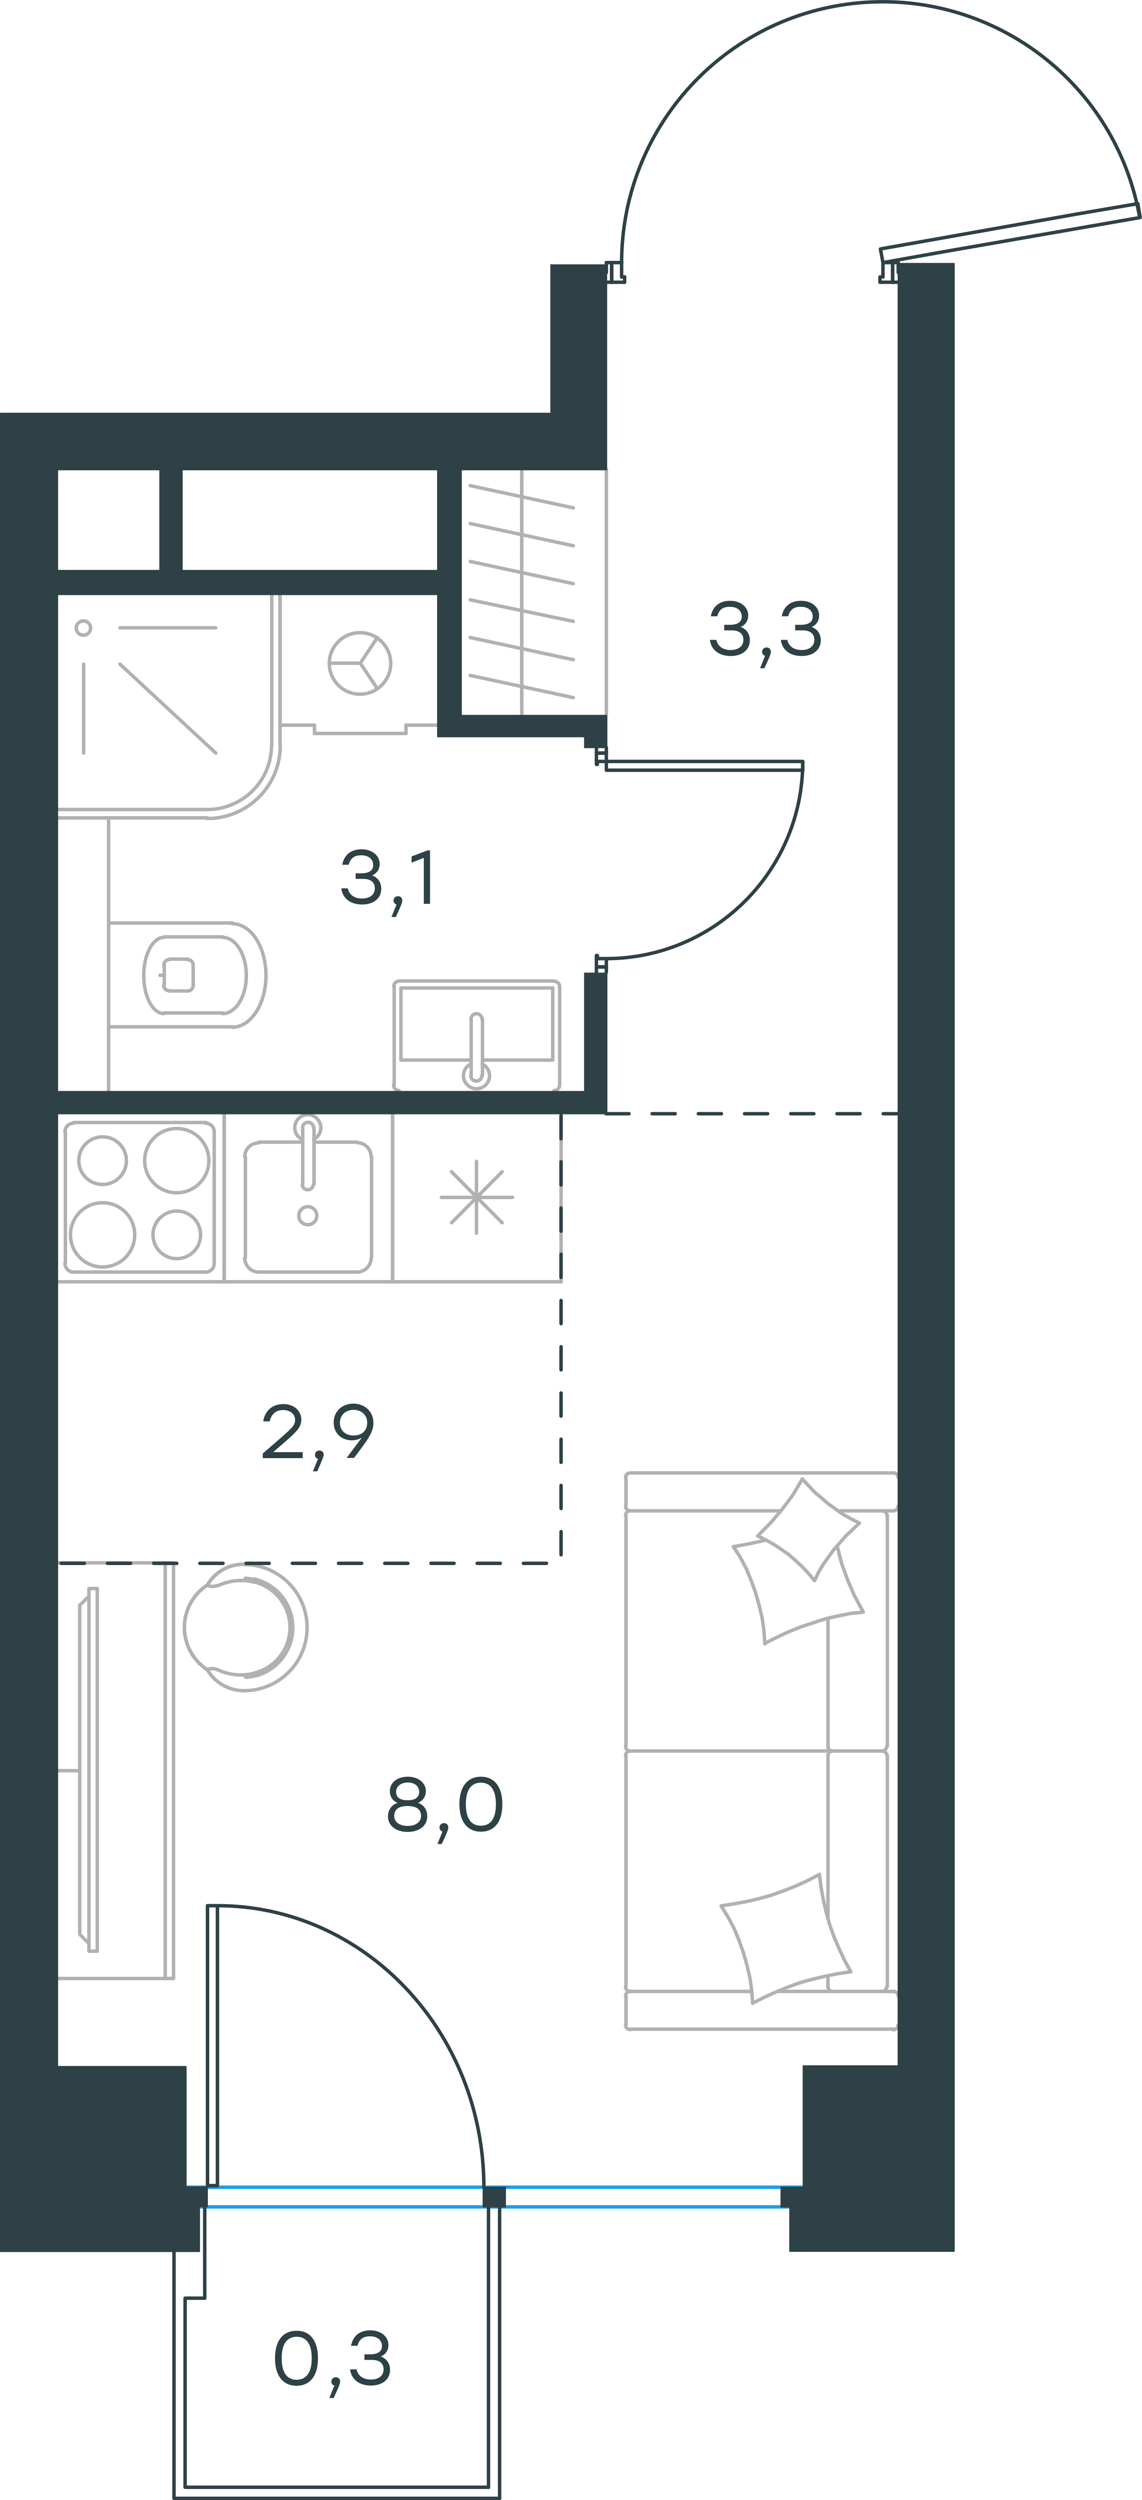 <?xml version="1.0" encoding="utf-8"?>
<!-- Generator: Adobe Illustrator 26.5.0, SVG Export Plug-In . SVG Version: 6.00 Build 0)  -->
<svg version="1.1" id="Слой_1" xmlns="http://www.w3.org/2000/svg" xmlns:xlink="http://www.w3.org/1999/xlink" x="0px" y="0px"
	 viewBox="0 0 494.2 1081.5" style="enable-background:new 0 0 494.2 1081.5;" xml:space="preserve">
<style type="text/css">
	.st0{fill:none;stroke:#2D4146;stroke-width:1.5;stroke-linecap:round;stroke-linejoin:round;stroke-miterlimit:22.926;}
	.st1{fill:none;stroke:#B2B1B0;stroke-width:1.5;stroke-linecap:round;stroke-linejoin:round;stroke-miterlimit:10;}
	.st2{fill:none;stroke:#1D9CEB;stroke-width:1.5;stroke-linecap:round;stroke-linejoin:round;stroke-miterlimit:22.926;}
	
		.st3{fill:none;stroke:#2D4146;stroke-width:1.5;stroke-linecap:round;stroke-linejoin:round;stroke-miterlimit:22.926;stroke-dasharray:10;}
	
		.st4{fill-rule:evenodd;clip-rule:evenodd;fill:#2D4146;stroke:#2D4146;stroke-width:0.5;stroke-linecap:round;stroke-linejoin:round;stroke-miterlimit:10;}
	.st5{fill:#2D4146;}
</style>
<line class="st0" x1="262.4" y1="418.3" x2="262.4" y2="420.6"/>
<polyline class="st0" points="262.4,323.4 262.4,325.8 262.4,329.4 "/>
<line class="st0" x1="262.4" y1="414.7" x2="262.4" y2="418.3"/>
<path class="st0" d="M262.3,414.7c47,0,85.1-38.1,85.1-85.2"/>
<line class="st0" x1="258.1" y1="418.3" x2="258.1" y2="413.4"/>
<line class="st0" x1="258.1" y1="325.8" x2="258.1" y2="323.4"/>
<line class="st0" x1="262.4" y1="329.4" x2="258.5" y2="329.4"/>
<polyline class="st0" points="258.1,325.8 258.1,330.7 258.5,330.7 258.5,329.4 "/>
<line class="st0" x1="258.5" y1="414.7" x2="258.5" y2="413.4"/>
<line class="st0" x1="258.1" y1="420.6" x2="258.1" y2="418.3"/>
<line class="st0" x1="262.4" y1="414.7" x2="258.5" y2="414.7"/>
<line class="st0" x1="258.5" y1="413.4" x2="258.1" y2="413.4"/>
<line class="st0" x1="262.4" y1="325.8" x2="258.1" y2="325.8"/>
<line class="st0" x1="262.4" y1="418.3" x2="258.1" y2="418.3"/>
<line class="st0" x1="262.4" y1="325.8" x2="258.1" y2="325.8"/>
<line class="st0" x1="262.4" y1="418.3" x2="258.1" y2="418.3"/>
<polygon class="st0" points="347.4,329.4 347.4,333.2 320.8,333.2 262.4,333.2 262.4,329.4 289,329.4 "/>
<line class="st0" x1="264.7" y1="113.6" x2="262.4" y2="113.6"/>
<polyline class="st0" points="388.7,113.6 386.3,113.6 382.1,113.6 "/>
<line class="st0" x1="269" y1="113.6" x2="264.7" y2="113.6"/>
<path class="st0" d="M493.2,94.1C483.1,36.4,430.5-3.9,372.1,1.2C313.7,6.3,269,55.2,269,113.7"/>
<line class="st0" x1="264.7" y1="122.1" x2="270.3" y2="122.1"/>
<line class="st0" x1="386.3" y1="122.1" x2="388.7" y2="122.1"/>
<line class="st0" x1="382.1" y1="113.6" x2="382.1" y2="119.8"/>
<polyline class="st0" points="386.3,122.1 380.8,122.1 380.8,119.8 382.1,119.8 "/>
<polyline class="st0" points="388.7,113.6 388.7,114.3 388.7,117.9 "/>
<line class="st0" x1="269" y1="119.8" x2="270.3" y2="119.8"/>
<line class="st0" x1="262.4" y1="122.1" x2="264.7" y2="122.1"/>
<polyline class="st0" points="262.4,113.6 262.4,114.3 262.4,117.9 "/>
<line class="st0" x1="269" y1="113.6" x2="269" y2="119.8"/>
<line class="st0" x1="270.3" y1="119.8" x2="270.3" y2="122.1"/>
<line class="st0" x1="386.3" y1="113.6" x2="386.3" y2="122.1"/>
<line class="st0" x1="264.7" y1="113.6" x2="264.7" y2="122.1"/>
<line class="st0" x1="386.3" y1="113.6" x2="386.3" y2="122.1"/>
<line class="st0" x1="264.7" y1="113.6" x2="264.7" y2="122.1"/>
<polygon class="st0" points="408.4,108.9 493.4,94.1 492.4,88.1 466,92.6 381,107.7 382.1,113.6 "/>
<line class="st1" x1="112.1" y1="494.1" x2="131" y2="494.1"/>
<path class="st1" d="M129.3,525.9c0,2.2,1.7,3.9,3.9,3.9c2.2,0,3.9-1.7,3.9-3.9c0-2.2-1.8-3.9-3.9-3.9
	C131.1,522,129.3,523.8,129.3,525.9"/>
<path class="st1" d="M130.8,512.3c0,1.4,1.1,2.4,2.4,2.4c1.3,0,2.4-1.1,2.4-2.4"/>
<line class="st1" x1="131" y1="487.8" x2="131" y2="512.2"/>
<path class="st1" d="M135.7,487.9c0-1.3-1.1-2.4-2.4-2.4c-1.3,0-2.4,1.1-2.4,2.4"/>
<line class="st1" x1="135.9" y1="487.8" x2="135.9" y2="512.2"/>
<path class="st1" d="M135.7,492.9c2.3-1.1,3.6-3.8,3-6.3c-0.6-2.5-2.9-4.4-5.5-4.4s-4.9,1.8-5.5,4.4c-0.6,2.5,0.7,5.2,3,6.3"/>
<path class="st1" d="M112,494.4c-3.3,0-6.1,2.7-6.1,6.1"/>
<path class="st1" d="M160.6,500.4c0-3.3-2.7-6.1-6.1-6.1"/>
<path class="st1" d="M105.9,544.2c0,3.3,2.7,6.1,6.1,6.1"/>
<path class="st1" d="M154.5,550.3c3.3,0,6.1-2.7,6.1-6.1"/>
<line class="st1" x1="106.2" y1="500.3" x2="106.2" y2="544.1"/>
<line class="st1" x1="112.1" y1="550.3" x2="154.6" y2="550.3"/>
<line class="st1" x1="160.8" y1="544.1" x2="160.8" y2="500.3"/>
<line class="st1" x1="154.6" y1="494.1" x2="135.9" y2="494.1"/>
<polyline class="st1" points="97,481.4 97,554.5 169.9,554.5 169.9,481.4 "/>
<line class="st1" x1="195.4" y1="529" x2="217.3" y2="506.9"/>
<line class="st1" x1="195.4" y1="506.9" x2="217.3" y2="529"/>
<line class="st1" x1="206.2" y1="533.5" x2="206.2" y2="502.4"/>
<line class="st1" x1="191" y1="518" x2="221.8" y2="518"/>
<line class="st1" x1="242.8" y1="554.5" x2="242.8" y2="481.4"/>
<polyline class="st1" points="169.9,481.4 169.9,554.5 242.8,554.5 "/>
<line class="st1" x1="336.6" y1="861.5" x2="386.8" y2="861.5"/>
<line class="st1" x1="358.3" y1="759.4" x2="358.3" y2="830"/>
<line class="st1" x1="362.5" y1="653.6" x2="386.8" y2="653.6"/>
<polyline class="st1" points="371.9,658.9 368.2,657 364.8,655.1 358.5,650.6 352.5,645.5 347.2,639.8 "/>
<polyline class="st1" points="331.2,666.3 324.5,667.8 317.4,669.1 "/>
<polyline class="st1" points="352.5,683.8 354.2,680.2 356.3,676.7 360.8,670.4 366.1,664.4 371.9,658.9 "/>
<polyline class="st1" points="325.7,866.6 330.8,864 335.9,861.7 341,859.6 346.3,857.7 351.7,856.2 357.2,854.9 362.7,853.8 
	368.2,853 365.5,848.1 363.2,843.2 361,838.1 359.1,832.8 357.6,827.5 356.3,821.9 355.3,816.4 354.6,810.9 "/>
<polyline class="st1" points="317.4,669.1 320.4,673.8 323,678.7 325.1,683.8 327,689.1 328.5,694.4 329.8,699.9 330.6,705.4 
	331,711.2 "/>
<polyline class="st1" points="331.2,710.8 336.4,708.2 341.3,705.9 346.5,703.8 351.7,702.1 357.2,700.3 362.5,699.1 368,698 
	373.6,697.4 369.9,690.6 366.8,683.5 364.2,676.3 362.3,668.9 "/>
<polyline class="st1" points="312.1,824.5 315.1,829.4 317.7,834.3 319.8,839.4 321.7,844.7 323.2,850 324.5,855.5 325.3,861.1 
	325.7,866.6 "/>
<polyline class="st1" points="347.2,639.8 343.2,646.6 338.5,652.9 333.4,658.9 327.9,664.4 331.2,666.1 334.7,668 338,670.2 
	341.3,672.5 344.2,675 347.2,677.8 349.8,680.6 352.5,683.8 "/>
<polyline class="st1" points="354.6,810.9 349.8,813.4 344.6,815.8 339.3,817.9 334,819.8 328.7,821.3 323.2,822.6 317.7,823.6 
	312.1,824.5 "/>
<path class="st1" d="M358.3,755.5c0,1.1,0.9,2,2,2"/>
<line class="st1" x1="358.3" y1="755.4" x2="358.3" y2="700.1"/>
<path class="st1" d="M358.3,859.5c0,1.1,0.9,2,2,2"/>
<path class="st1" d="M360.3,757.5c-1.1,0-2,0.9-2,2"/>
<line class="st1" x1="358.3" y1="854.7" x2="358.3" y2="859.4"/>
<path class="st1" d="M383.8,655.6c0-1.1-0.9-2-2-2"/>
<path class="st1" d="M272.7,653.6c-1.1,0-2,0.9-2,2"/>
<path class="st1" d="M381.7,757.5c1.1,0,2-0.9,2-2"/>
<path class="st1" d="M270.7,755.5c0,1.1,0.9,2,2,2"/>
<line class="st1" x1="384" y1="755.4" x2="384" y2="655.5"/>
<line class="st1" x1="270.9" y1="655.5" x2="270.9" y2="755.4"/>
<path class="st1" d="M381.7,861.5c1.1,0,2-0.9,2-2"/>
<path class="st1" d="M270.7,859.5c0,1.1,0.9,2,2,2"/>
<path class="st1" d="M388.7,863.5c0-1.1-0.9-2-2-2"/>
<path class="st1" d="M383.8,759.5c0-1.1-0.9-2-2-2"/>
<path class="st1" d="M272.7,757.5c-1.1,0-2,0.9-2,2"/>
<path class="st1" d="M272.7,637.2c-1.1,0-2,0.9-2,2"/>
<path class="st1" d="M270.7,651.6c0,1.1,0.9,2,2,2"/>
<path class="st1" d="M388.7,639.2c0-1.1-0.9-2-2-2"/>
<path class="st1" d="M386.6,653.6c1.1,0,2-0.9,2-2"/>
<path class="st1" d="M386.6,878.1c1.1,0,2-0.9,2-2"/>
<path class="st1" d="M272.7,861.5c-1.1,0-2,0.9-2,2"/>
<path class="st1" d="M270.7,876c0,1.1,0.9,2,2,2"/>
<line class="st1" x1="384" y1="759.4" x2="384" y2="859.4"/>
<line class="st1" x1="272.8" y1="757.5" x2="381.8" y2="757.5"/>
<line class="st1" x1="270.9" y1="859.4" x2="270.9" y2="759.4"/>
<line class="st1" x1="386.8" y1="637.2" x2="272.8" y2="637.2"/>
<line class="st1" x1="270.9" y1="639.1" x2="270.9" y2="651.4"/>
<line class="st1" x1="272.8" y1="653.6" x2="337.8" y2="653.6"/>
<line class="st1" x1="325.1" y1="861.5" x2="272.8" y2="861.5"/>
<line class="st1" x1="270.9" y1="863.4" x2="270.9" y2="875.9"/>
<line class="st1" x1="272.8" y1="877.8" x2="386.8" y2="877.8"/>
<path class="st1" d="M44.4,520.3c-7.7,0-13.9,6.2-13.9,13.9c0,7.7,6.2,13.9,13.9,13.9c7.7,0,13.9-6.2,13.9-13.9
	C58.3,526.5,52.1,520.3,44.4,520.3"/>
<path class="st1" d="M44.4,491.8c-5.7,0-10.3,4.6-10.3,10.3c0,5.7,4.6,10.3,10.3,10.3c5.7,0,10.3-4.6,10.3-10.3
	C54.7,496.4,50.1,491.8,44.4,491.8"/>
<path class="st1" d="M76.5,488.2c-7.7,0-13.9,6.2-13.9,13.9c0,7.7,6.2,13.9,13.9,13.9c7.7,0,13.9-6.3,13.9-13.9
	C90.4,494.4,84.2,488.2,76.5,488.2"/>
<path class="st1" d="M76.5,523.9c-5.7,0-10.3,4.6-10.3,10.3c0,5.7,4.6,10.3,10.3,10.3c5.7,0,10.3-4.6,10.3-10.3
	C86.8,528.5,82.2,523.9,76.5,523.9"/>
<path class="st1" d="M31.8,485.9c-2,0-3.7,1.7-3.7,3.7"/>
<path class="st1" d="M28.1,546.6c0,2,1.7,3.7,3.7,3.7"/>
<path class="st1" d="M92.7,489.6c0-2-1.6-3.7-3.7-3.7"/>
<path class="st1" d="M89,550.3c2.1,0,3.7-1.7,3.7-3.7"/>
<line class="st1" x1="28.3" y1="489.5" x2="28.3" y2="546.5"/>
<line class="st1" x1="89.2" y1="485.6" x2="31.9" y2="485.6"/>
<line class="st1" x1="92.7" y1="546.5" x2="92.7" y2="489.5"/>
<line class="st1" x1="31.9" y1="550.3" x2="89.2" y2="550.3"/>
<polyline class="st1" points="24.1,554.5 97,554.5 97,481.4 "/>
<line class="st1" x1="71.5" y1="855.9" x2="71.5" y2="676.1"/>
<polyline class="st1" points="24.1,676.1 75.1,676.1 75.1,855.9 24.1,855.9 "/>
<line class="st1" x1="34.5" y1="766" x2="24.7" y2="766"/>
<polyline class="st1" points="38.5,690.6 34.5,694.4 34.5,836.8 38.5,840.8 "/>
<rect x="38.5" y="687.2" class="st1" width="3.6" height="156.9"/>
<path class="st1" d="M106.5,682.7c-0.3,0-0.5,0.2-0.5,0.5c0,0.3,0.2,0.5,0.5,0.5"/>
<path class="st1" d="M106.5,724.4c-0.3,0-0.5,0.2-0.5,0.5c0,0.3,0.2,0.5,0.5,0.5"/>
<path class="st1" d="M110.1,683.4c-1.2-0.3-2.4-0.5-3.6-0.6"/>
<path class="st1" d="M106.5,725.6c1.2-0.1,2.4-0.3,3.6-0.6"/>
<path class="st1" d="M110.2,725.1c9.7-2.3,16.5-11,16.5-21s-6.8-18.6-16.5-21"/>
<path class="st1" d="M105.6,731.4c15.1,0,27.3-12.2,27.3-27.3s-12.3-27.3-27.3-27.3"/>
<path class="st1" d="M89.7,722.3c3.3,5.7,9.4,9.1,15.9,9.1"/>
<path class="st1" d="M89.7,685.7c-6.2,4.1-9.9,10.9-9.9,18.3c0,7.4,3.7,14.3,9.9,18.3"/>
<path class="st1" d="M105.6,676.7c-6.6-0.1-12.6,3.4-15.9,9.1"/>
<path class="st1" d="M105.6,676.7c-6.6-0.1-12.7,3.4-15.9,9.1"/>
<path class="st1" d="M89.6,685.7c1.3,0.7,2.9,0.8,4.3,0.2"/>
<path class="st1" d="M109.9,684.4c-5.3-1.3-10.9-0.7-15.8,1.7"/>
<path class="st1" d="M109.9,723.8c9.1-2.2,15.6-10.3,15.6-19.7c0-9.4-6.4-17.5-15.6-19.8"/>
<path class="st1" d="M94.1,722.3c4.9,2.3,10.5,2.9,15.8,1.6"/>
<path class="st1" d="M93.9,722.2c-1.4-0.5-3-0.5-4.3,0.2"/>
<path class="st1" d="M89.7,685.7c-6.2,4.1-9.9,11-9.9,18.3c0,7.4,3.7,14.3,9.9,18.3"/>
<path class="st1" d="M89.7,354.1c17.4,0,31.6-14.1,31.6-31.6"/>
<path class="st1" d="M89.7,350.2c15.3,0,27.8-12.4,27.8-27.8"/>
<line class="st1" x1="51.9" y1="287.3" x2="93.4" y2="325.8"/>
<line class="st1" x1="36.2" y1="287.3" x2="36.2" y2="325.8"/>
<line class="st1" x1="51.9" y1="271.6" x2="93.4" y2="271.6"/>
<path class="st1" d="M39.2,271.7c0-1.7-1.4-3.1-3.1-3.1c-1.7,0-3.1,1.4-3.1,3.1c0,1.7,1.4,3.1,3.1,3.1
	C37.8,274.8,39.2,273.4,39.2,271.7"/>
<line class="st1" x1="117.6" y1="322.4" x2="117.6" y2="256.5"/>
<line class="st1" x1="24.1" y1="350.2" x2="89.8" y2="350.2"/>
<line class="st1" x1="121.2" y1="322.4" x2="121.2" y2="256.5"/>
<line class="st1" x1="24.1" y1="353.8" x2="89.8" y2="353.8"/>
<line class="st1" x1="175.7" y1="313.7" x2="175.7" y2="317.3"/>
<line class="st1" x1="136.1" y1="313.7" x2="136.1" y2="317.3"/>
<line class="st1" x1="189.2" y1="313.7" x2="175.7" y2="313.7"/>
<line class="st1" x1="121.2" y1="313.7" x2="136.1" y2="313.7"/>
<polyline class="st1" points="163.3,275.8 155.9,286.9 163.3,297.9 "/>
<line class="st1" x1="155.9" y1="286.9" x2="142.5" y2="286.9"/>
<path class="st1" d="M169.1,287c0-7.3-6-13.3-13.3-13.3c-7.3,0-13.3,5.9-13.3,13.3c0,7.4,6,13.3,13.3,13.3
	C163.1,300.3,169.1,294.3,169.1,287"/>
<line class="st1" x1="175.7" y1="317.3" x2="136.1" y2="317.3"/>
<line class="st1" x1="121.2" y1="313.7" x2="121.2" y2="256.5"/>
<line class="st1" x1="71.1" y1="421.9" x2="69.2" y2="421.9"/>
<path class="st1" d="M83.6,417.5c0-1.3-1.1-2.4-2.4-2.4"/>
<path class="st1" d="M81.2,428.7c1.4,0,2.4-1.1,2.4-2.4"/>
<path class="st1" d="M73.3,415.1c-1.3,0-2.4,1.1-2.4,2.4"/>
<path class="st1" d="M70.8,426.2c0,1.3,1.1,2.4,2.4,2.4"/>
<line class="st1" x1="73.4" y1="414.9" x2="81.3" y2="414.9"/>
<line class="st1" x1="83.6" y1="417.4" x2="83.6" y2="426.1"/>
<line class="st1" x1="81.3" y1="428.7" x2="73.4" y2="428.7"/>
<line class="st1" x1="71.1" y1="426.1" x2="71.1" y2="417.4"/>
<path class="st1" d="M71,405.5c-4.9,0-8.8,7.4-8.8,16.5c0,9.1,3.9,16.5,8.8,16.5"/>
<line class="st1" x1="96.3" y1="405.3" x2="71.1" y2="405.3"/>
<path class="st1" d="M96.3,438.5c5.7,0,10.3-7.4,10.3-16.5c0-9.1-4.6-16.5-10.3-16.5"/>
<line class="st1" x1="96.3" y1="438.2" x2="71.1" y2="438.2"/>
<path class="st1" d="M100.5,444.4c8,0,14.6-10,14.6-22.4c0-12.4-6.5-22.4-14.6-22.4"/>
<line class="st1" x1="100.6" y1="399.3" x2="47" y2="399.3"/>
<line class="st1" x1="100.6" y1="444.2" x2="47" y2="444.2"/>
<polyline class="st1" points="24.1,353.8 47,353.8 47,471.8 "/>
<line class="st1" x1="203.9" y1="458.6" x2="173.5" y2="458.6"/>
<polyline class="st1" points="208.8,458.6 239.2,458.6 239.2,427.4 "/>
<polyline class="st1" points="239.2,427.4 173.5,427.4 173.5,458.6 "/>
<path class="st1" d="M172.8,424.4c-1.3,0-2.4,1.1-2.4,2.4"/>
<path class="st1" d="M242.2,426.9c0-1.4-1.1-2.4-2.5-2.4"/>
<path class="st1" d="M170.3,469.4c0,1.3,1.1,2.4,2.4,2.4"/>
<path class="st1" d="M239.7,471.8c1.4,0,2.5-1.1,2.5-2.4"/>
<path class="st1" d="M208.6,440.9c0-1.3-1.1-2.4-2.4-2.4c-1.3,0-2.4,1.1-2.4,2.4"/>
<line class="st1" x1="203.9" y1="465.2" x2="203.9" y2="440.8"/>
<path class="st1" d="M203.7,465.3c0,1.3,1.1,2.4,2.4,2.4c1.4,0,2.4-1.1,2.4-2.4"/>
<line class="st1" x1="208.8" y1="465.2" x2="208.8" y2="440.8"/>
<path class="st1" d="M203.7,460.3c-2.3,1.1-3.6,3.8-3,6.3c0.6,2.5,2.9,4.4,5.5,4.4s4.9-1.8,5.5-4.4c0.6-2.5-0.7-5.2-3-6.3"/>
<line class="st1" x1="170.6" y1="469.3" x2="170.6" y2="426.8"/>
<line class="st1" x1="172.9" y1="424.4" x2="239.9" y2="424.4"/>
<line class="st1" x1="242.2" y1="426.8" x2="242.2" y2="469.3"/>
<line class="st1" x1="225.8" y1="308.8" x2="225.8" y2="203.1"/>
<line class="st1" x1="225.8" y1="305.2" x2="225.8" y2="288.8"/>
<line class="st1" x1="203.5" y1="292.2" x2="248.1" y2="301.8"/>
<line class="st1" x1="225.8" y1="288.8" x2="225.8" y2="272.4"/>
<line class="st1" x1="203.5" y1="275.8" x2="248.1" y2="285.4"/>
<line class="st1" x1="225.8" y1="272.4" x2="225.8" y2="255.8"/>
<line class="st1" x1="203.5" y1="259.5" x2="248.1" y2="268.8"/>
<line class="st1" x1="225.8" y1="255.8" x2="225.8" y2="239.5"/>
<line class="st1" x1="203.5" y1="242.9" x2="248.1" y2="252.5"/>
<line class="st1" x1="225.8" y1="239.5" x2="225.8" y2="223.1"/>
<line class="st1" x1="203.5" y1="226.5" x2="248.1" y2="236.1"/>
<line class="st1" x1="225.8" y1="223.1" x2="225.8" y2="206.7"/>
<line class="st1" x1="203.5" y1="210.1" x2="248.1" y2="219.7"/>
<line class="st1" x1="262.4" y1="203.1" x2="262.4" y2="308.8"/>
<line class="st2" x1="347.8" y1="954.7" x2="80.2" y2="954.7"/>
<line class="st2" x1="347.7" y1="946.2" x2="80.2" y2="946.2"/>
<polyline class="st3" points="26.5,676.3 242.8,676.3 242.8,481.8 "/>
<line class="st3" x1="262.2" y1="481.8" x2="388.6" y2="481.8"/>
<rect x="209.1" y="946.2" class="st4" width="9.6" height="8.5"/>
<g>
	<path class="st5" d="M324.5,277c0,4.2-3.4,6.8-8.3,6.8c-4.5,0-8.4-2.2-9-7h2.8c0.7,3.1,3.2,4.4,6.2,4.4c3.4,0,5.5-1.7,5.5-4.4
		c0-2.3-1.4-4.1-5.1-4.1h-3.2v-2.4h2.4c3.5,0,5.2-1.3,5.2-3.6c0-2.6-2.1-4.2-5.1-4.2c-2.8,0-4.7,1-5.5,4.1h-2.8
		c0.9-4.7,4.2-6.7,8.4-6.7c4.4,0,7.8,2.6,7.8,6.4c0,2.2-1.2,4.1-3.3,4.9C323,272.1,324.5,274.2,324.5,277z"/>
	<path class="st5" d="M330.8,289.1h-1.9l2.2-5.4c-0.8-0.2-1.3-0.9-1.3-1.7c0-1.1,0.8-1.9,1.9-1.9c0.8,0,1.9,0.4,1.9,1.9
		C333.6,282.6,333.5,283.3,330.8,289.1z"/>
	<path class="st5" d="M355.2,277c0,4.2-3.4,6.8-8.3,6.8c-4.5,0-8.4-2.2-9-7h2.8c0.7,3.1,3.2,4.4,6.2,4.4c3.4,0,5.5-1.7,5.5-4.4
		c0-2.3-1.4-4.1-5.1-4.1h-3.2v-2.4h2.4c3.5,0,5.2-1.3,5.2-3.6c0-2.6-2.1-4.2-5.1-4.2c-2.8,0-4.7,1-5.5,4.1h-2.8
		c0.9-4.7,4.2-6.7,8.4-6.7c4.4,0,7.8,2.6,7.8,6.4c0,2.2-1.2,4.1-3.3,4.9C353.7,272.1,355.2,274.2,355.2,277z"/>
</g>
<g>
	<path class="st5" d="M131,630.8h-17.3v-2l6.7-5.8c5.6-4.9,7.3-6.3,7.3-8.7c0-2.5-2-4.3-5.2-4.3c-3.3,0-5.1,1.9-5.8,4.9h-2.8
		c0.7-4.6,4-7.5,8.7-7.5c4.7,0,7.8,3,7.8,6.8c0,3.4-2.4,5.5-7.8,10.2l-4.4,3.8H131V630.8z"/>
	<path class="st5" d="M137.3,636.5h-1.9l2.2-5.4c-0.8-0.2-1.3-0.9-1.3-1.7c0-1.1,0.8-1.9,1.9-1.9c0.8,0,1.9,0.4,1.9,1.9
		C140,629.9,139.9,630.7,137.3,636.5z"/>
	<path class="st5" d="M161.6,615.6c0,4-2.4,7.2-8.4,15.1H150l6.6-8.8c-1.2,0.7-2.6,1.2-4.3,1.2c-4.1,0-7.9-2.7-7.9-7.7
		c0-5,3.8-8.2,8.6-8.2C157.7,607.3,161.6,610.4,161.6,615.6z M158.9,615.5c0-3.5-2.6-5.6-5.9-5.6c-3.3,0-5.9,2.2-5.9,5.6
		c0,3.5,2.6,5.5,5.8,5.5C156.4,621.1,158.9,619,158.9,615.5z"/>
</g>
<g>
	<path class="st5" d="M184.9,785.8c0,4.2-3.7,6.7-8.5,6.7s-8.5-2.5-8.5-6.7c0-2.8,1.5-5,4.2-5.9c-2.2-0.8-3.4-2.7-3.4-5
		c0-3.9,3.4-6.3,7.8-6.3c4.3,0,7.8,2.5,7.8,6.3c0,2.2-1.2,4.1-3.4,5C183.5,780.8,184.9,783,184.9,785.8z M182.2,785.6
		c0-2.9-2-4.3-5.8-4.3c-3.8,0-5.8,1.4-5.8,4.3c0,2.7,2.4,4.3,5.8,4.3C179.8,789.9,182.2,788.3,182.2,785.6z M171.4,775.2
		c0,2.1,1.4,3.6,5,3.6s5-1.5,5-3.6c0-2.5-2-4.1-5-4.1C173.5,771.2,171.4,772.7,171.4,775.2z"/>
	<path class="st5" d="M191.2,797.7h-1.9l2.2-5.4c-0.8-0.2-1.3-0.9-1.3-1.7c0-1.1,0.8-1.9,1.9-1.9c0.8,0,1.9,0.4,1.9,1.9
		C194,791.2,193.9,791.9,191.2,797.7z"/>
	<path class="st5" d="M217.4,780.5c0,7.6-3.4,11.9-9.3,11.9c-5.8,0-9.3-4.3-9.3-11.9s3.5-11.9,9.3-11.9
		C214,768.6,217.4,773,217.4,780.5z M214.6,780.5c0-6.6-2.6-9.3-6.5-9.3s-6.5,2.7-6.5,9.3s2.6,9.3,6.5,9.3S214.6,787.2,214.6,780.5z
		"/>
</g>
<g>
	<path class="st5" d="M165,384.5c0,4.2-3.4,6.8-8.3,6.8c-4.5,0-8.4-2.2-9-7h2.8c0.7,3.1,3.2,4.4,6.2,4.4c3.4,0,5.5-1.7,5.5-4.4
		c0-2.3-1.4-4.1-5.1-4.1h-3.2v-2.4h2.4c3.5,0,5.2-1.3,5.2-3.6c0-2.6-2.1-4.2-5.1-4.2c-2.8,0-4.7,1-5.5,4.1h-2.8
		c0.9-4.7,4.2-6.7,8.4-6.7c4.4,0,7.8,2.6,7.8,6.4c0,2.2-1.2,4.1-3.3,4.9C163.5,379.6,165,381.7,165,384.5z"/>
	<path class="st5" d="M171.3,396.7h-1.9l2.2-5.4c-0.8-0.2-1.3-0.9-1.3-1.7c0-1.1,0.8-1.9,1.9-1.9c0.8,0,1.9,0.4,1.9,1.9
		C174.1,390.1,174,390.9,171.3,396.7z"/>
	<path class="st5" d="M186.1,367.9V391h-2.7v-19.9l-5.3,2.1v-2.7l6.8-2.6H186.1z"/>
</g>
<path class="st0" d="M89.8,945.5h4.3V824.4h-4.3V945.5z M94.1,824.4c63.7,0,115.3,54.6,115.3,121.9"/>
<g>
	<polyline class="st0" points="88.6,955.1 88.6,994.2 80.1,994.2 80.1,1076 211.4,1076 	"/>
	<polyline class="st0" points="216.2,1080.8 75.3,1080.8 75.3,974.4 	"/>
	<line class="st0" x1="216.2" y1="1080.8" x2="216.2" y2="954.7"/>
	<line class="st0" x1="211.4" y1="1076" x2="211.4" y2="954.7"/>
</g>
<polygon class="st4" points="341.8,973.9 412.9,973.9 412.9,893.7 412.9,202.6 412.9,192.7 412.9,148.4 412.9,114 388.7,114 
	388.7,118.4 388.7,148.4 388.7,893.7 347.6,893.7 347.6,946.2 338,946.2 338,954.7 341.8,954.7 341.8,967.6 "/>
<path class="st4" d="M238.4,114.5v4.4v59.9h-3.8H145h-12.1H81.6H69H0.2v795.2h86.1v-5.9v-13h-5.8v-0.5h9.2v-8.5h-9.2v-52.1H24.9
	V481.8h237.7v-6.2v-3.4V421h-9.6v51.2H24.9v-215h164.5v52.4v7.1v2h63.6v4.7h9.6v-13.9h-4.8h-4.8h-53.4V203.2h34.8h3.8h24.3v-84.2
	v-4.4H238.4z M69.2,246.8H24.9v-43.6h44.3V246.8z M189.4,246.8H78.8v-43.6h110.6V246.8z"/>
<g>
	<path class="st5" d="M137.6,1020.2c0,7.6-3.4,11.9-9.3,11.9c-5.8,0-9.3-4.3-9.3-11.9c0-7.7,3.5-11.9,9.3-11.9
		C134.2,1008.2,137.6,1012.6,137.6,1020.2z M134.9,1020.2c0-6.6-2.6-9.3-6.5-9.3c-3.9,0-6.5,2.7-6.5,9.3c0,6.6,2.6,9.3,6.5,9.3
		C132.2,1029.5,134.9,1026.8,134.9,1020.2z"/>
	<path class="st5" d="M144.4,1037.4h-1.9l2.2-5.4c-0.8-0.2-1.3-0.9-1.3-1.7c0-1.1,0.8-1.9,1.9-1.9c0.8,0,1.9,0.4,1.9,1.9
		C147.2,1030.8,147.1,1031.6,144.4,1037.4z"/>
	<path class="st5" d="M168.8,1025.2c0,4.2-3.4,6.8-8.3,6.8c-4.5,0-8.4-2.2-9-7h2.8c0.7,3.1,3.2,4.4,6.2,4.4c3.4,0,5.5-1.7,5.5-4.4
		c0-2.3-1.4-4.1-5.1-4.1h-3.2v-2.4h2.4c3.5,0,5.2-1.3,5.2-3.6c0-2.6-2.1-4.2-5.1-4.2c-2.8,0-4.7,1-5.5,4.1h-2.8
		c0.9-4.7,4.2-6.7,8.4-6.7c4.4,0,7.8,2.6,7.8,6.4c0,2.2-1.2,4.1-3.3,4.9C167.3,1020.4,168.8,1022.4,168.8,1025.2z"/>
</g>
</svg>
